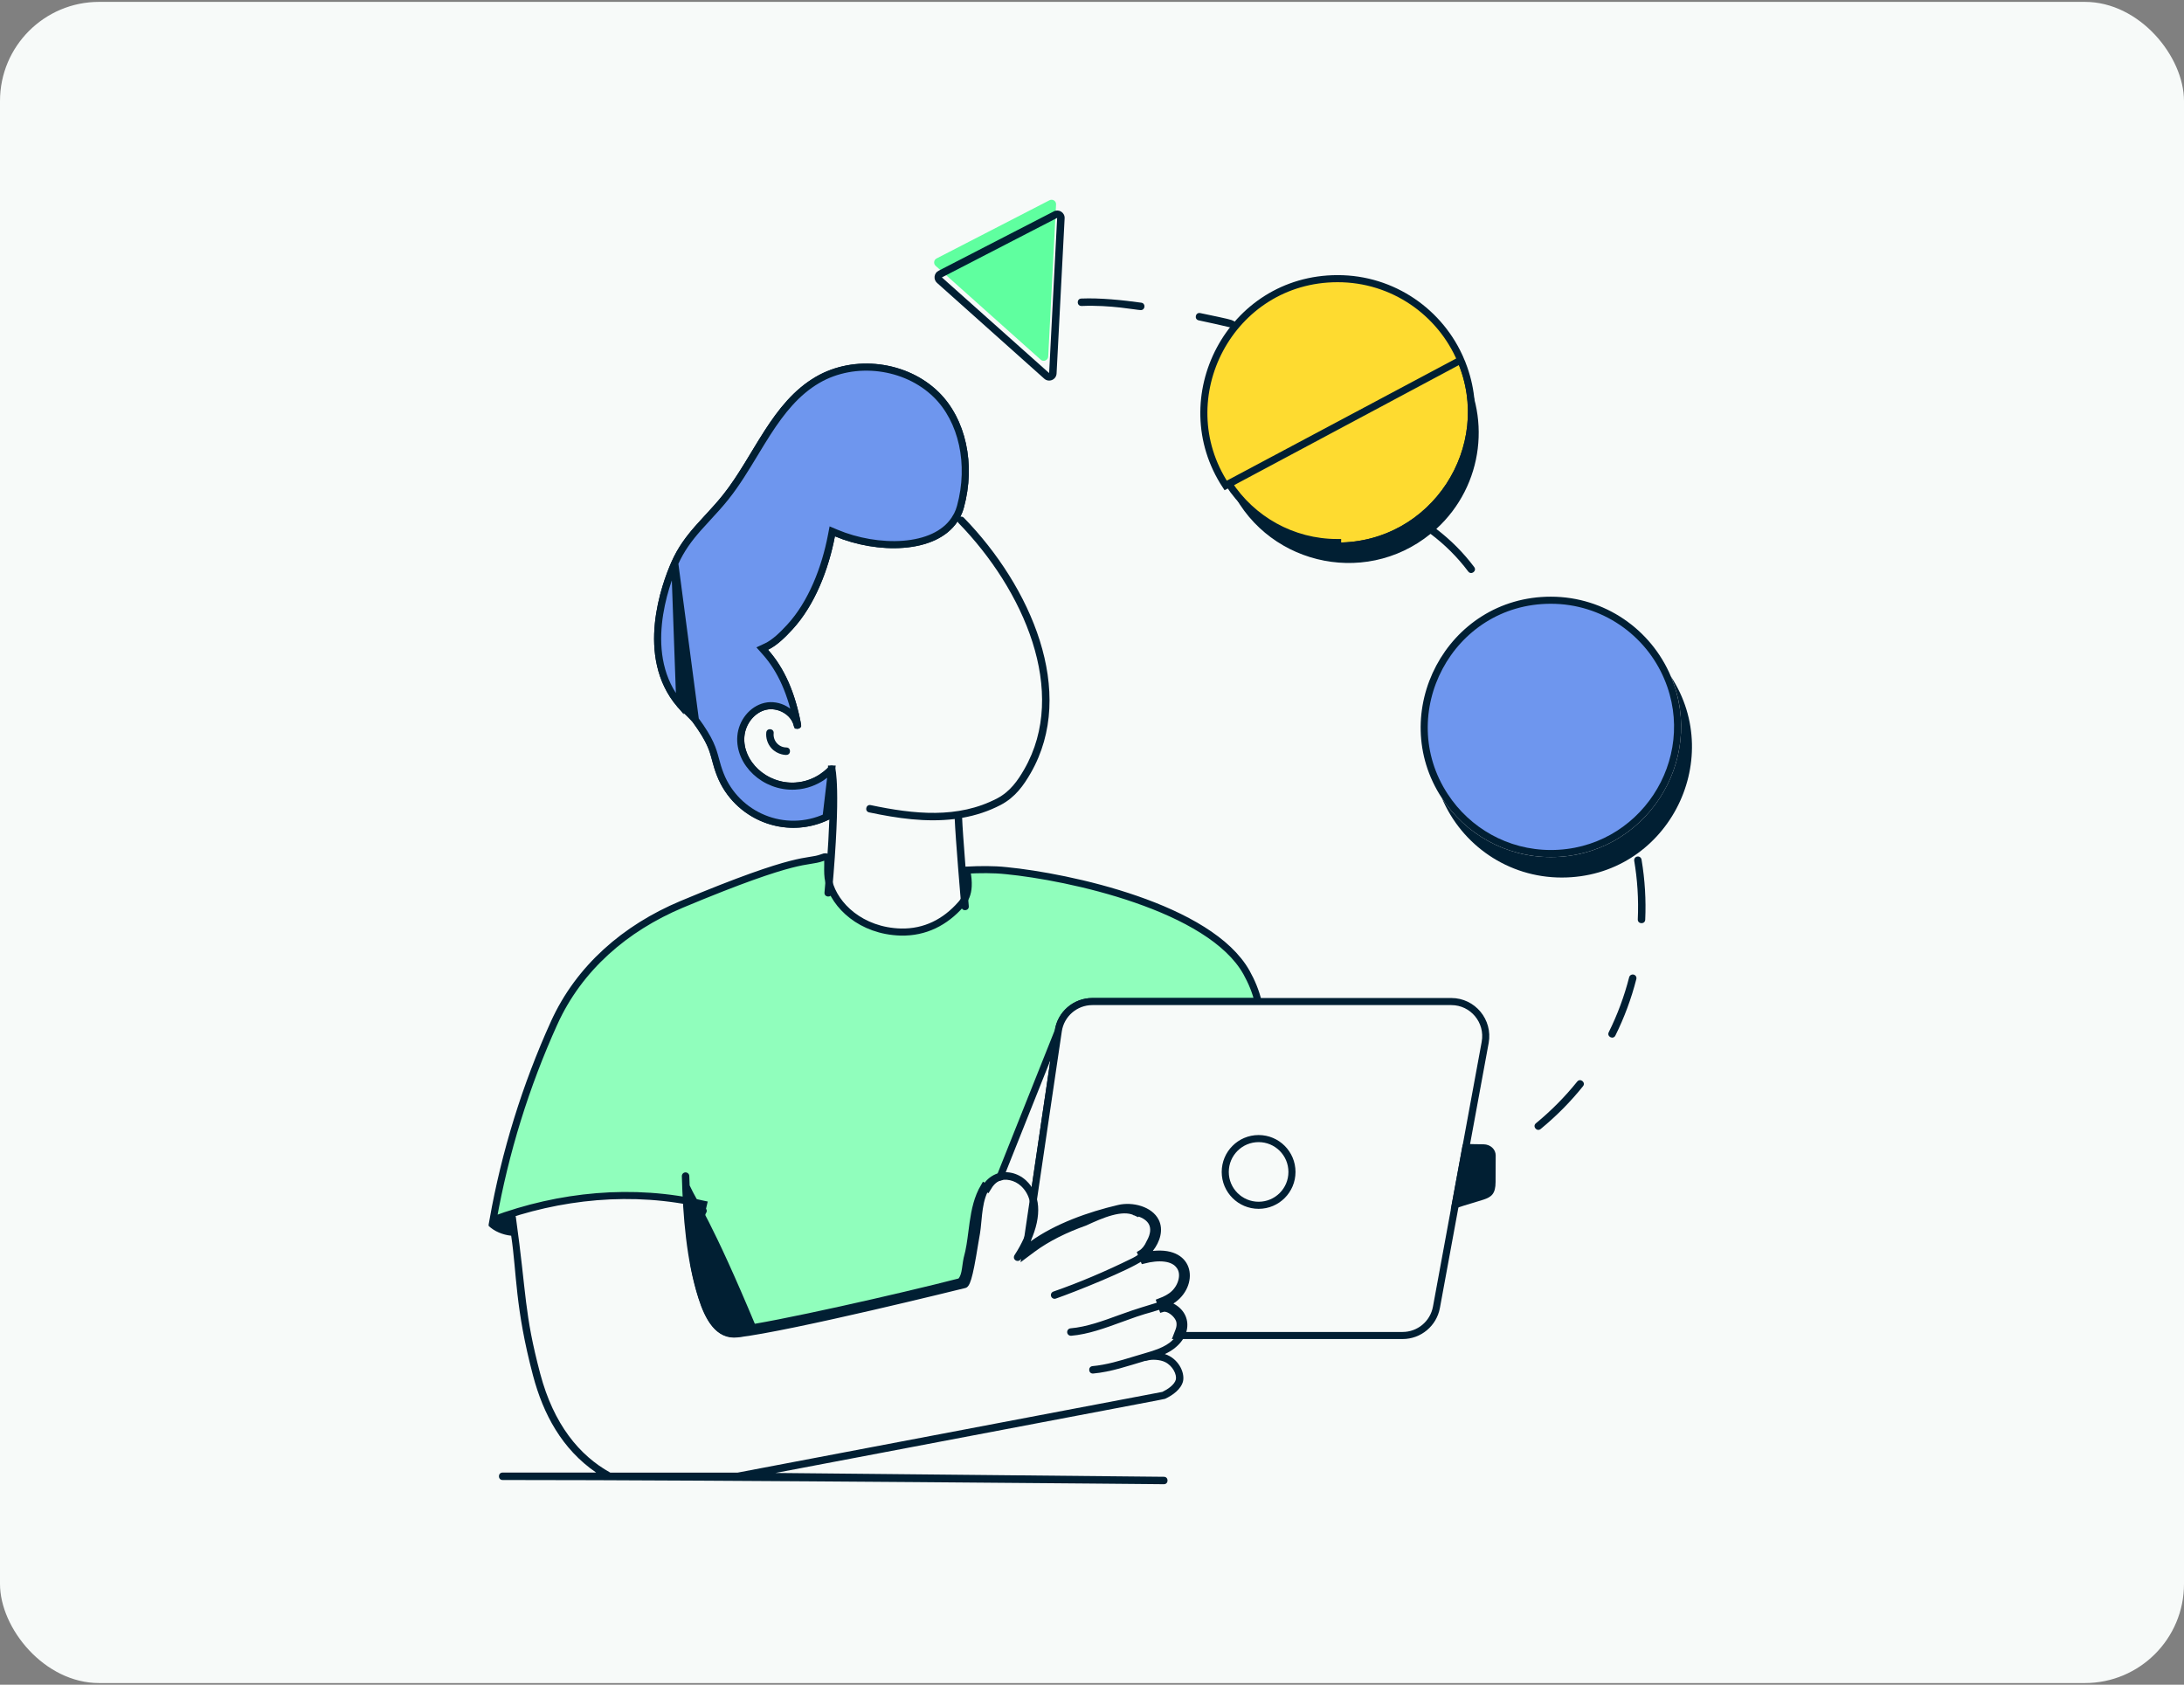 <svg width="617" height="476" viewBox="0 0 617 476" fill="none" xmlns="http://www.w3.org/2000/svg">
<rect x="0" y="0" width="617" height="476" fill="#808080" stroke="none"/>
<rect y="0.529" width="617" height="475" rx="28" fill="#F7FAF9"/>
<path d="M321.154 341.496C326.55 342.711 328.454 347.045 325.707 351.553C326.418 349.901 326.67 348.008 326.057 346.465C325.094 344.046 323.212 342.361 321.154 341.496Z" fill="#F7FAF9"/>
<path d="M334.166 357.2C334.812 358.142 335.086 359.236 335.075 360.352C334.571 357.945 332.547 355.723 329.887 355.001C327.83 354.443 324.273 355.034 322.227 355.318C322.468 355.231 322.686 355.121 322.916 355.001C326.856 354.005 331.879 353.808 334.166 357.2Z" fill="#F7FAF9"/>
<path d="M298.967 291.283L298.967 291.282C299.675 286.513 303.761 282.976 308.602 282.976H355.429C354.748 280.129 353.592 277.342 352.139 274.746C349.583 270.191 345.208 266.202 339.725 262.751C334.249 259.305 327.728 256.433 320.962 254.088C307.428 249.397 293.031 246.853 284.34 246L284.331 246C280.598 245.596 276.861 245.664 273.068 245.84C273.118 246.05 273.167 246.277 273.212 246.516C273.424 247.621 273.596 249.079 273.519 250.446L273.519 250.449C273.397 252.511 272.823 253.972 271.457 255.535L271.453 255.538C266.998 260.585 261.332 263.489 254.496 263.34L254.491 263.34C243.252 263.033 235.826 255.826 234.155 249.132C233.801 247.723 233.82 246.046 233.844 244.724C233.845 244.647 233.847 244.572 233.848 244.497C233.859 243.905 233.869 243.395 233.852 242.971C233.843 242.735 233.827 242.552 233.804 242.416C233.789 242.331 233.776 242.285 233.77 242.266C233.75 242.242 233.715 242.209 233.649 242.175C233.562 242.129 233.445 242.095 233.317 242.083L233.308 242.082L233.299 242.081C233.03 242.052 232.887 242.103 232.472 242.251C232.391 242.28 232.3 242.312 232.196 242.348C231.089 242.743 230.144 242.891 228.992 243.07C228.921 243.081 228.85 243.092 228.778 243.104C227.524 243.3 225.911 243.565 223.381 244.22C218.301 245.534 209.498 248.43 192.547 255.525C176.637 262.22 163.576 273.485 156.531 289.061L156.53 289.061C148.501 306.792 142.699 325.53 139.287 344.697C158.039 337.724 178.802 335.607 198.713 340.246C198.719 340.247 198.725 340.249 198.73 340.25L198.27 342.196C198.49 342.246 198.635 342.14 198.661 342.122C198.665 342.118 198.666 342.118 198.663 342.121C198.615 342.173 198.506 342.338 198.372 342.699C198.111 343.401 197.873 344.51 197.671 345.951C197.272 348.786 197.038 352.656 196.917 356.589C197.521 359.888 198.293 363.104 199.274 366.176C200.121 368.814 201.177 371.411 202.646 373.257C204.081 375.061 205.844 376.079 208.217 375.797L208.22 375.796C218.685 374.585 254.629 366.435 271.322 362.126C271.991 361.482 272.344 360.621 272.58 359.529C272.706 358.941 272.792 358.321 272.885 357.652L272.887 357.639C272.978 356.978 273.077 356.27 273.229 355.575L273.235 355.545L273.244 355.516C273.922 353.121 274.245 350.617 274.579 348.027C274.69 347.16 274.803 346.283 274.931 345.397C275.433 341.927 276.162 338.394 278.041 335.239C278.041 335.239 278.041 335.239 278.041 335.239L278.901 335.751C279.754 334.317 280.903 332.905 282.512 332.555L298.967 291.283ZM298.967 291.283L292.143 337.556L298.967 291.283ZM208.335 376.79C202.721 377.457 200.029 371.799 198.322 366.481C197.315 363.329 196.527 360.035 195.914 356.664L208.335 376.79Z" fill="#90FEBC" stroke="#011F33" stroke-width="2"/>
<path d="M408.195 224.956L408.193 224.954C392.842 201.628 409.439 169.585 438.121 169.585C452.96 169.585 465.705 178.633 471.114 191.495L471.114 191.496C480.983 214.906 463.797 241.16 438.132 241.16C425.592 241.16 414.574 234.71 408.195 224.956Z" fill="#6E96EE" stroke="#011F33" stroke-width="2"/>
<path d="M411.805 102.2L412.7 101.82C423.121 126.339 405.185 154.296 377.887 154.297C377.887 154.297 377.887 154.297 377.887 154.297V153.297C364.995 153.308 353.668 146.687 347.124 136.651L411.805 102.2ZM411.805 102.2H411.779L412.701 101.812C406.98 88.245 393.536 78.711 377.875 78.733C347.584 78.734 330.046 112.514 346.287 137.199L411.805 102.2Z" fill="#FEDB30" stroke="#011F33" stroke-width="2"/>
<path d="M322.468 355.099C322.61 355.055 322.763 355.034 322.916 355.001C324.032 354.333 325.061 353.042 325.707 351.553C324.908 352.943 323.77 354.136 322.468 355.099ZM306.063 344.396C309.477 343.182 312.903 342.208 316.076 341.463C317.663 341.08 319.436 341.102 321.089 341.474C316.744 339.537 310.703 342.24 306.063 344.396Z" fill="#5FFF9F"/>
<path d="M331.364 370.582C332.425 371.395 333.175 372.513 333.334 373.454C333.475 374.306 333.363 375.153 333.048 375.97L332.522 377.33H333.98H396.239C400.935 377.33 404.949 373.987 405.803 369.377L405.803 369.376L405.842 369.161C407.073 362.487 407.182 361.895 419.581 294.499L419.581 294.495C420.665 288.491 416.074 282.976 410.007 282.976H308.602C303.772 282.976 299.674 286.524 298.978 291.283C298.978 291.284 298.978 291.284 298.978 291.284L290.015 351.987L289.661 354.384L291.602 352.935C295.94 349.698 301.149 347.222 306.409 345.349L306.451 345.334L306.492 345.316C308.784 344.26 311.391 343.077 313.945 342.391C316.48 341.71 318.783 341.571 320.602 342.369L320.651 342.418L320.77 342.445L321.315 342.695L321.408 342.602C323.479 343.172 324.857 344.232 325.5 345.525C326.177 346.889 326.158 348.76 324.847 351.084L324.821 351.129L324.801 351.177C324.214 352.53 323.315 353.62 322.404 354.164L323.163 355.992C325.075 355.506 327.188 355.237 329.055 355.468C330.915 355.698 332.42 356.405 333.337 357.769L333.336 357.769L333.343 357.778C334.088 358.861 334.254 360.243 333.93 361.671C333.605 363.103 332.801 364.498 331.739 365.502L331.739 365.503C330.653 366.531 329.295 367.218 327.76 367.8L328.402 369.693C329.18 369.459 330.289 369.758 331.364 370.582ZM355.572 340.54C350.367 340.54 346.143 336.324 346.143 331.121C346.143 325.907 350.368 321.692 355.572 321.692C360.776 321.692 364.991 325.906 364.991 331.121C364.991 336.326 360.777 340.54 355.572 340.54Z" fill="#F7FAF9" stroke="#011F33" stroke-width="2"/>
<path d="M296.126 100.745L298.348 57.769C298.402 56.795 297.363 56.127 296.498 56.576L264.586 73.025C263.798 73.429 263.656 74.513 264.324 75.104L294.014 101.631C294.802 102.332 296.071 101.806 296.126 100.745Z" fill="#5FFF9F"/>
<path d="M195.641 203.955C201.627 212.141 200.248 213.356 202.59 219.276C207.449 231.533 221.917 237.552 234.294 231.522C234.009 239.687 233.265 248.496 232.926 252.162C232.795 253.552 234.896 253.749 235.016 252.359C237.741 222.505 235.903 216.858 235.99 217.164C235.848 216.333 234.775 215.993 234.185 216.617C234.042 216.716 230.65 220.787 224.554 221.104C216.434 221.52 209.758 214.932 210.294 208.147C210.579 204.513 213.162 201.307 216.412 200.541C219.64 199.775 223.525 201.832 224.259 205.104C224.554 206.45 226.568 206.024 226.316 204.678C224.631 195.66 221.566 188.733 216.97 183.578C219.443 182.418 221.84 180.054 223.919 177.789C230.223 170.916 234.086 160.848 235.87 151.524C247.602 156.47 264.378 156.645 270.529 147.321C270.572 147.475 270.649 147.628 270.769 147.748C289.111 166.582 301.97 195.419 289.352 217.372C287.557 220.491 285.39 223.643 281.713 225.569C270.605 231.38 258.239 230.056 245.971 227.473C244.603 227.2 244.187 229.246 245.544 229.531C253.555 231.216 261.599 232.398 269.719 231.402C269.916 236.535 271.426 254.603 271.601 256.222C271.754 257.623 273.834 257.383 273.691 256.004C273.483 254.078 271.94 235.232 271.809 231.074C275.672 230.395 279.327 229.191 282.698 227.43C286.857 225.252 289.232 221.815 291.19 218.412C304.345 195.507 291.179 165.674 272.291 146.271C272.028 145.997 271.656 145.921 271.317 145.997C271.722 145.187 272.061 144.334 272.302 143.425C275.661 131.147 272.871 118.342 265.199 110.802C256.258 102.014 241.342 100.143 230.507 106.447C218.043 113.691 213.008 128.783 204.319 139.737C199.055 146.369 193.321 150.583 189.709 158.736C187.05 164.755 179.302 185.471 191.296 199.632C192.686 201.263 194.503 202.401 195.641 203.955ZM260.636 126.889C260.745 127.459 260.384 128.028 259.826 128.137C259.289 128.246 258.698 127.907 258.578 127.305C256.674 117.992 247.809 111.962 238.628 113.265C237.249 113.472 236.975 111.393 238.332 111.196C248.696 109.708 258.501 116.548 260.636 126.889Z" fill="#011F33"/>
<path d="M196.447 203.364L196.448 203.365C200.694 209.172 201.374 211.708 202.156 214.626C202.493 215.884 202.85 217.214 203.52 218.908C208.105 230.474 221.634 236.233 233.366 230.855L234.967 217.302C234.965 217.302 234.963 217.301 234.961 217.301C234.941 217.294 234.926 217.296 234.921 217.297L234.919 217.297L234.919 217.298L234.917 217.299C234.916 217.3 234.914 217.302 234.91 217.305L234.839 217.38L234.824 217.391C234.819 217.396 234.813 217.402 234.807 217.409C234.777 217.439 234.738 217.48 234.696 217.523C234.569 217.653 234.389 217.834 234.156 218.05C233.691 218.479 233.02 219.043 232.151 219.614C230.414 220.756 227.872 221.933 224.606 222.103L224.605 222.103C215.981 222.544 208.707 215.55 209.297 208.069C209.612 204.055 212.459 200.446 216.181 199.568C218.071 199.119 220.105 199.502 221.762 200.437C223.421 201.374 224.793 202.918 225.234 204.886L225.235 204.89C225.239 204.905 225.242 204.917 225.245 204.925C225.256 204.926 225.271 204.925 225.287 204.922C225.308 204.917 225.325 204.91 225.336 204.903C225.337 204.903 225.337 204.903 225.338 204.902C225.338 204.894 225.337 204.88 225.333 204.861L225.333 204.861C223.67 195.965 220.665 189.224 216.224 184.244L215.331 183.242L216.545 182.673C218.82 181.606 221.098 179.384 223.183 177.113C229.314 170.427 233.123 160.56 234.888 151.336L235.12 150.122L236.258 150.602C241.988 153.018 248.956 154.267 255.214 153.777C261.486 153.286 266.845 151.073 269.681 146.79L270.438 145.518C270.81 144.77 271.117 143.99 271.335 143.169L271.337 143.162C274.622 131.156 271.86 118.751 264.498 111.515C255.878 103.043 241.455 101.234 231.01 107.311L231.01 107.311C224.987 110.812 220.717 116.232 216.838 122.243C215.591 124.174 214.378 126.181 213.158 128.199C210.624 132.389 208.059 136.631 205.103 140.359L205.102 140.359C203.402 142.501 201.621 144.43 199.908 146.284C198.958 147.313 198.029 148.319 197.146 149.325C194.638 152.187 192.373 155.192 190.624 159.14L196.447 203.364ZM196.447 203.364C195.807 202.489 194.99 201.751 194.226 201.074M196.447 203.364L194.226 201.074M194.226 201.074C194.169 201.024 194.112 200.973 194.055 200.923M194.226 201.074L194.055 200.923M194.055 200.923C193.331 200.282 192.65 199.68 192.057 198.984M194.055 200.923L192.057 198.984M192.057 198.984C186.303 192.188 185.247 183.783 186.003 176.23C186.758 168.678 189.314 162.104 190.624 159.141L192.057 198.984Z" fill="#6E96EE" stroke="#011F33" stroke-width="2"/>
<path d="M218.568 207.173C218.71 205.783 216.62 205.586 216.478 206.954C216.313 208.53 216.85 210.182 217.911 211.375C219.717 213.4 222.289 213.323 222.146 213.29C223.525 213.29 223.536 211.2 222.157 211.189C220.023 211.178 218.349 209.307 218.568 207.173Z" fill="#011F33"/>
<path d="M472.036 191.107C482.18 215.173 464.517 242.16 438.132 242.16C425.24 242.16 413.913 235.528 407.358 225.503C412.929 238.702 425.995 247.949 441.218 247.938C470.722 247.927 487.729 215.085 472.036 191.107Z" fill="#011F33"/>
<path d="M305.559 86.452C313.734 86.091 321.1 87.612 322.281 87.612C323.573 87.612 323.715 85.697 322.424 85.522C317.182 84.789 310.725 84.121 305.461 84.351C304.115 84.417 304.137 86.474 305.559 86.452Z" fill="#011F33"/>
<path d="M347.649 92.526C347.791 92.417 349.4 91.169 348.962 91.508C348.962 91.049 348.962 90.808 348.043 90.48V90.458C346.686 90.129 348.634 90.436 339.069 88.455C337.701 88.181 337.285 90.228 338.642 90.513C342.254 91.268 345.625 92.034 347.649 92.526Z" fill="#011F33"/>
<path d="M414.789 161.472C415.621 162.577 417.306 161.329 416.474 160.213C413.41 156.12 409.799 152.52 405.771 149.445C419.243 137.122 421.508 117.051 411.779 102.211C421.924 126.08 404.447 153.286 377.887 153.286C364.995 153.297 353.668 146.676 347.124 136.64C356.634 159.13 385.153 166.276 404.141 150.834C408.157 153.855 411.747 157.412 414.789 161.472Z" fill="#011F33"/>
<path d="M462.536 242.007C461.967 242.105 461.584 242.652 461.683 243.221C462.569 248.442 462.952 254.012 462.69 259.746C462.624 261.125 464.725 261.235 464.791 259.845C465.043 254.34 464.714 248.551 463.751 242.871C463.653 242.291 463.105 241.897 462.536 242.007Z" fill="#011F33"/>
<path d="M445.574 305.59C442.126 309.88 438.209 313.841 433.919 317.365C432.835 318.252 434.181 319.86 435.254 318.985C439.653 315.373 443.68 311.313 447.215 306.903C448.08 305.83 446.449 304.506 445.574 305.59Z" fill="#011F33"/>
<path d="M461.53 275.363C460.972 275.221 460.392 275.56 460.249 276.118C458.87 281.503 456.933 286.723 454.482 291.647C453.869 292.895 455.751 293.825 456.364 292.578C458.87 287.533 460.862 282.17 462.274 276.643C462.438 276.085 462.099 275.505 461.53 275.363Z" fill="#011F33"/>
<path d="M422.548 326.459L422.515 333.967C422.515 337.316 421.322 338.213 419.09 338.946C409.054 341.945 410.794 341.693 409.864 341.693L413.213 323.461C413.749 323.001 413.771 323.297 419.112 323.308C421.06 323.329 422.548 324.719 422.548 326.459Z" fill="#011F33"/>
<path d="M325.685 353.436C327.71 350.853 328.771 347.471 327.338 344.626C325.444 340.85 319.918 339.482 315.847 340.456C307.464 342.415 298.118 345.731 291.125 350.754C294.419 343.455 293.97 337.348 289.877 333.529C287.459 331.286 284 330.574 281.254 331.756C274.72 334.591 275.639 344.188 274.589 349.277C274.337 350.503 272.936 360.276 271.962 361.928C271.82 361.961 234.152 371.449 213.643 374.962C200.916 344.462 197.009 339.723 194.831 334.93C194.798 334.043 194.765 333.168 194.732 332.26C194.721 331.68 194.218 331.242 193.649 331.242C193.069 331.253 192.609 331.745 192.631 332.325C192.927 343.532 193.912 356.183 197.315 366.831C199.219 372.773 202.284 378.606 208.456 377.862C223.503 376.122 272.586 363.942 272.728 363.909C273.976 363.581 274.709 361.665 276.329 351.564C276.887 348.117 276.898 348.861 277.281 344.779C277.664 340.653 278.244 335.368 282.074 333.704C284.033 332.861 286.649 333.431 288.444 335.094C293.62 339.92 290.578 348.555 286.704 354.475C285.806 355.778 287.36 356.806 288.214 355.964C295.327 348.938 306.654 344.801 316.328 342.536C319.436 341.792 324.033 342.755 325.466 345.611C326.331 347.329 325.795 349.452 324.799 351.083C323.704 352.987 321.931 354.464 319.907 355.482C312.246 359.258 304.739 362.431 297.593 364.916C297.045 365.102 296.75 365.704 296.947 366.251C297.133 366.798 297.735 367.093 298.282 366.896C303.83 364.97 319.097 358.831 322.894 356.128C326.407 355.22 331.255 354.815 333.302 357.835C334.878 360.155 333.707 363.613 331.715 365.485C328.946 368.1 326.298 367.827 316.186 371.537C311.622 373.211 306.906 374.929 302.452 375.301C301.872 375.345 301.445 375.859 301.488 376.439C301.532 377.03 302.058 377.446 302.627 377.402C307.365 377.008 312.213 375.236 316.908 373.517C324.361 370.781 322.686 371.602 328.432 369.775C330.205 369.238 332.974 371.537 333.291 373.496C333.652 375.728 332.251 377.982 330.435 379.361C327.939 381.233 324.711 381.922 320.345 383.257C316.372 384.472 312.629 385.61 308.657 385.982C307.278 386.114 307.453 388.193 308.854 388.073C313.877 387.613 318.615 385.95 323.529 384.494C323.682 384.516 323.836 384.505 323.989 384.45C325.39 383.98 327.797 384.155 329.143 384.833C331.365 385.928 332.47 388.39 332.197 389.747C331.846 391.246 329.789 392.592 328.388 393.26C328.147 393.304 272.663 403.853 208.412 416.067H172.407C163.707 411.251 156.418 402.464 152.621 388.127C148.035 370.771 148.834 366.207 145.737 343.893C145.617 342.984 144.446 342.656 143.877 343.389C141.633 343.958 139.543 344.604 138.011 346.322C139.587 347.887 142.049 348.894 144.413 349.135C146.033 359.871 145.453 369.249 150.585 388.653C153.485 399.596 158.771 409.424 168.413 416.056H141.995C140.605 416.056 140.605 418.157 141.995 418.157C204.505 418.157 328.946 419.35 328.804 419.35C330.183 419.35 330.194 417.26 328.815 417.249L219.093 416.165C329.625 395.153 328.892 395.328 329.143 395.219C331.299 394.223 333.696 392.494 334.232 390.207C334.757 387.591 332.766 383.75 329.089 382.579C336.804 378.989 337.351 371.34 331.496 368.297C338.839 363.581 337.887 352.122 325.685 353.436Z" fill="#011F33"/>
<path d="M295.01 106.994C296.312 108.154 298.391 107.3 298.49 105.549L300.766 61.676C300.854 60.067 299.157 58.973 297.724 59.717L265.144 76.504C263.842 77.172 263.623 78.945 264.707 79.919L295.01 106.994ZM298.654 61.566L296.389 105.407L266.096 78.376L298.654 61.566Z" fill="#011F33"/>
</svg>
